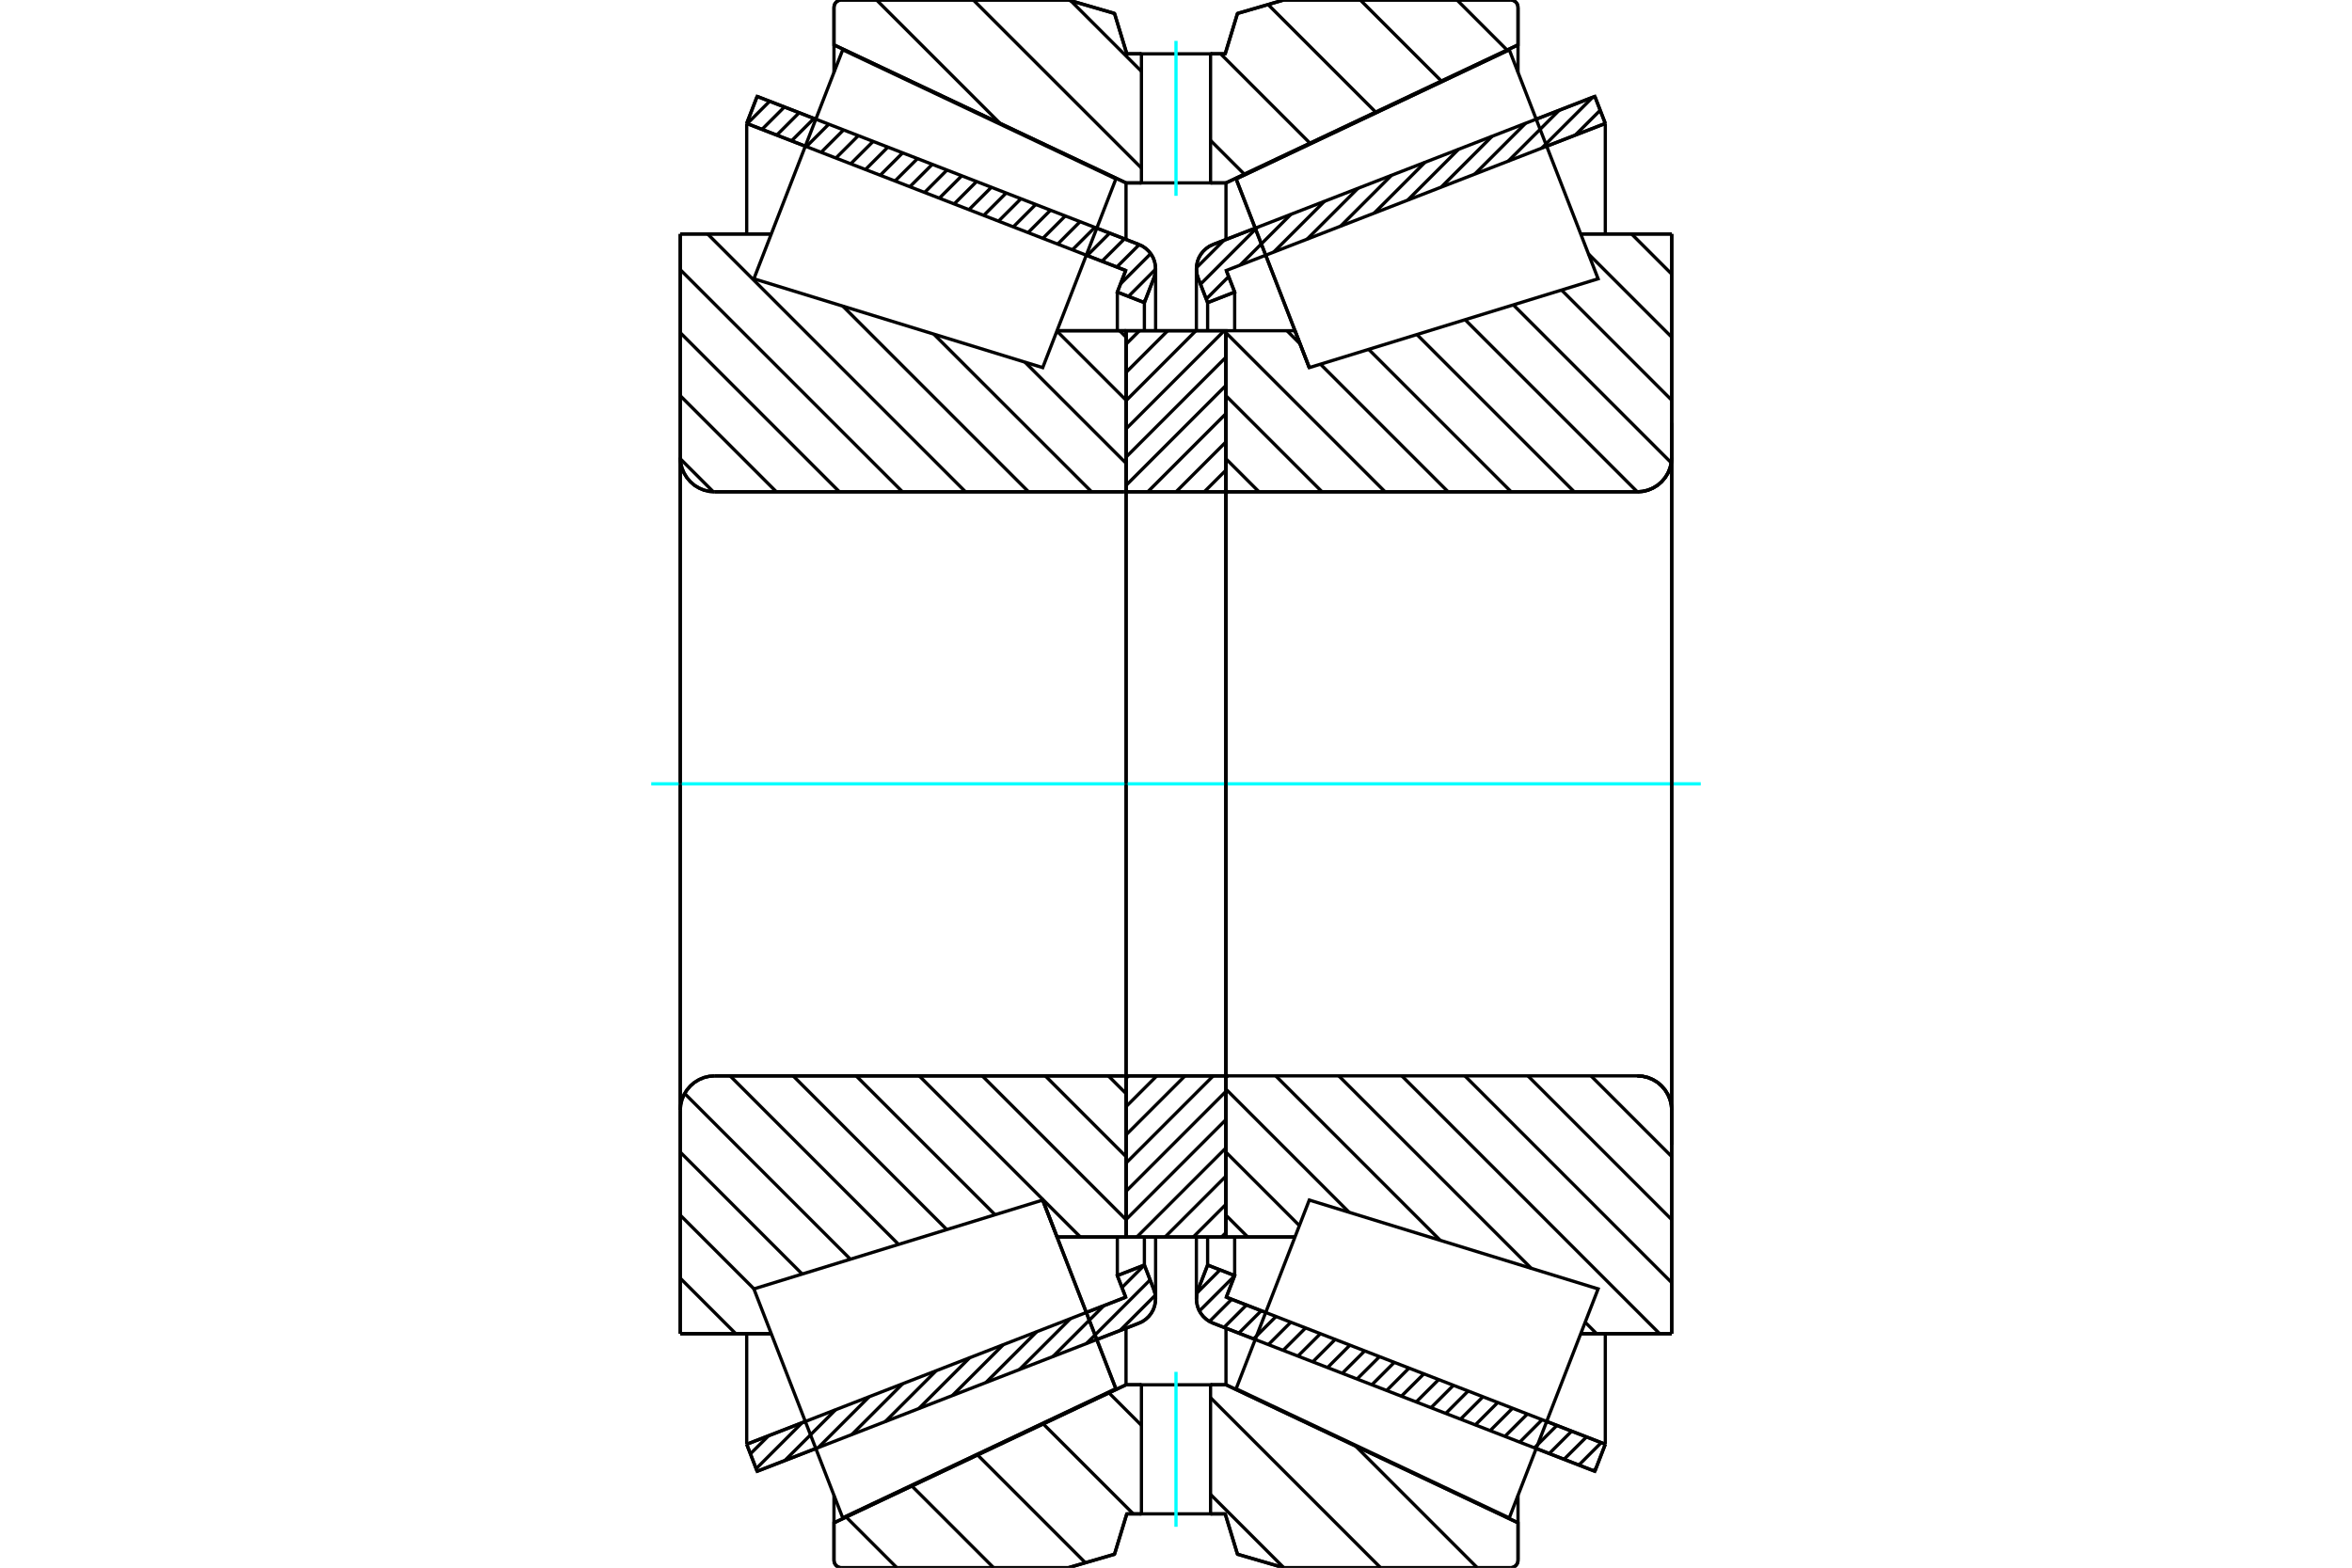 <?xml version="1.0" standalone="no"?>
<!DOCTYPE svg PUBLIC "-//W3C//DTD SVG 1.1//EN"
	"http://www.w3.org/Graphics/SVG/1.1/DTD/svg11.dtd">
<svg xmlns="http://www.w3.org/2000/svg" height="100%" width="100%" viewBox="0 0 36000 24000">
	<rect x="-1800" y="-1200" width="39600" height="26400" style="fill:#FFF"/>
	<g style="fill:none; fill-rule:evenodd" transform="matrix(1 0 0 1 0 0)">
		<g style="fill:none; stroke:#000; stroke-width:50; shape-rendering:geometricPrecision">
			<line x1="19212" y1="20507" x2="18568" y2="20257"/>
			<line x1="24411" y1="22524" x2="23513" y2="22175"/>
			<line x1="24571" y1="22110" x2="24411" y2="22524"/>
			<line x1="23673" y1="21761" x2="24571" y2="22110"/>
			<line x1="18770" y1="19859" x2="19373" y2="20093"/>
			<line x1="18898" y1="19528" x2="18770" y2="19859"/>
			<line x1="18484" y1="19367" x2="18898" y2="19528"/>
			<line x1="18340" y1="19740" x2="18484" y2="19367"/>
			<polyline points="18340,19740 18319,19811 18312,19885 18317,19944 18330,20003 18352,20059 18382,20110 18420,20157 18464,20198 18514,20232 18568,20257"/>
			<line x1="23513" y1="1825" x2="24411" y2="1476"/>
			<line x1="18568" y1="3743" x2="19212" y2="3493"/>
			<polyline points="18568,3743 18514,3768 18464,3802 18420,3843 18382,3890 18352,3941 18330,3997 18317,4056 18312,4115 18319,4189 18340,4260"/>
			<line x1="18484" y1="4633" x2="18340" y2="4260"/>
			<line x1="18898" y1="4472" x2="18484" y2="4633"/>
			<line x1="18770" y1="4141" x2="18898" y2="4472"/>
			<line x1="19373" y1="3907" x2="19373" y2="3907"/>
			<line x1="24571" y1="1890" x2="23673" y2="2239"/>
			<line x1="24411" y1="1476" x2="24571" y2="1890"/>
			<line x1="18484" y1="18937" x2="18484" y2="19367"/>
			<line x1="18484" y1="4633" x2="18484" y2="5063"/>
			<line x1="18898" y1="18937" x2="18898" y2="19528"/>
			<line x1="18898" y1="4472" x2="18898" y2="5063"/>
			<line x1="24571" y1="20420" x2="24571" y2="22110"/>
			<line x1="24571" y1="1890" x2="24571" y2="3580"/>
			<line x1="18312" y1="18937" x2="18312" y2="19885"/>
			<line x1="18312" y1="4115" x2="18312" y2="5063"/>
			<line x1="12487" y1="22175" x2="11589" y2="22524"/>
			<line x1="17432" y1="20257" x2="16788" y2="20507"/>
			<polyline points="17432,20257 17486,20232 17536,20198 17580,20157 17618,20110 17648,20059 17670,20003 17683,19944 17688,19885 17681,19811 17660,19740"/>
			<line x1="17516" y1="19367" x2="17660" y2="19740"/>
			<line x1="17102" y1="19528" x2="17516" y2="19367"/>
			<line x1="17230" y1="19859" x2="17102" y2="19528"/>
			<line x1="16627" y1="20093" x2="17230" y2="19859"/>
			<line x1="11429" y1="22110" x2="12327" y2="21761"/>
			<line x1="11589" y1="22524" x2="11429" y2="22110"/>
			<line x1="16788" y1="3493" x2="17432" y2="3743"/>
			<line x1="11589" y1="1476" x2="12487" y2="1825"/>
			<line x1="11429" y1="1890" x2="11589" y2="1476"/>
			<line x1="12327" y1="2239" x2="11429" y2="1890"/>
			<line x1="17230" y1="4141" x2="16627" y2="3907"/>
			<line x1="17102" y1="4472" x2="17230" y2="4141"/>
			<line x1="17516" y1="4633" x2="17102" y2="4472"/>
			<line x1="17660" y1="4260" x2="17516" y2="4633"/>
			<polyline points="17660,4260 17681,4189 17688,4115 17683,4056 17670,3997 17648,3941 17618,3890 17580,3843 17536,3802 17486,3768 17432,3743"/>
			<line x1="17102" y1="5063" x2="17102" y2="4472"/>
			<line x1="17102" y1="19528" x2="17102" y2="18937"/>
			<line x1="11429" y1="3580" x2="11429" y2="1890"/>
			<line x1="11429" y1="22110" x2="11429" y2="20420"/>
			<line x1="17516" y1="5063" x2="17516" y2="4633"/>
			<line x1="17516" y1="19367" x2="17516" y2="18937"/>
			<line x1="17688" y1="5063" x2="17688" y2="4115"/>
			<line x1="17688" y1="19885" x2="17688" y2="18937"/>
			<line x1="20040" y1="5628" x2="20040" y2="5628"/>
			<line x1="19821" y1="5063" x2="20040" y2="5628"/>
			<line x1="18764" y1="5063" x2="19821" y2="5063"/>
			<polyline points="18764,7492 18765,7498 18766,7503 18768,7509 18771,7514 18775,7518 18780,7522 18785,7525 18790,7528 18796,7529 18802,7529"/>
			<line x1="25061" y1="7529" x2="18802" y2="7529"/>
			<polyline points="25061,7529 25143,7523 25224,7504 25300,7472 25371,7429 25433,7375 25487,7312 25530,7242 25562,7165 25581,7085 25588,7002"/>
			<line x1="25588" y1="3582" x2="25588" y2="7002"/>
			<line x1="25588" y1="3582" x2="24195" y2="3582"/>
			<line x1="25588" y1="20418" x2="24195" y2="20418"/>
			<line x1="25588" y1="16998" x2="25588" y2="20418"/>
			<polyline points="25588,16998 25581,16915 25562,16835 25530,16758 25487,16688 25433,16625 25371,16571 25300,16528 25224,16496 25143,16477 25061,16471"/>
			<polyline points="18802,16471 18796,16471 18790,16472 18785,16475 18780,16478 18775,16482 18771,16486 18768,16491 18766,16497 18765,16502 18764,16508"/>
			<line x1="19821" y1="18937" x2="18764" y2="18937"/>
			<line x1="24195" y1="4350" x2="24195" y2="4350"/>
			<line x1="24195" y1="19650" x2="24195" y2="19650"/>
			<polyline points="18764,7492 18765,7498 18766,7503 18768,7509 18771,7514 18775,7518 18780,7522 18785,7525 18790,7528 18796,7529 18802,7529"/>
			<polyline points="18802,16471 18796,16471 18790,16472 18785,16475 18780,16478 18775,16482 18771,16486 18768,16491 18766,16497 18765,16502 18764,16508"/>
			<polyline points="25061,7529 25143,7523 25224,7504 25300,7472 25371,7429 25433,7375 25487,7312 25530,7242 25562,7165 25581,7085 25588,7002"/>
			<polyline points="25588,16998 25581,16915 25562,16835 25530,16758 25487,16688 25433,16625 25371,16571 25300,16528 25224,16496 25143,16477 25061,16471"/>
			<line x1="15960" y1="18372" x2="15960" y2="18372"/>
			<line x1="16179" y1="18937" x2="15960" y2="18372"/>
			<line x1="17236" y1="18937" x2="16179" y2="18937"/>
			<polyline points="17236,16508 17235,16502 17234,16497 17232,16491 17229,16486 17225,16482 17220,16478 17215,16475 17210,16472 17204,16471 17198,16471"/>
			<line x1="10939" y1="16471" x2="17198" y2="16471"/>
			<polyline points="10939,16471 10857,16477 10776,16496 10700,16528 10629,16571 10567,16625 10513,16688 10470,16758 10438,16835 10419,16915 10412,16998"/>
			<line x1="10412" y1="20418" x2="10412" y2="16998"/>
			<line x1="10412" y1="20418" x2="11805" y2="20418"/>
			<line x1="10412" y1="3582" x2="11805" y2="3582"/>
			<line x1="10412" y1="7002" x2="10412" y2="3582"/>
			<polyline points="10412,7002 10419,7085 10438,7165 10470,7242 10513,7312 10567,7375 10629,7429 10700,7472 10776,7504 10857,7523 10939,7529"/>
			<line x1="17198" y1="7529" x2="10939" y2="7529"/>
			<polyline points="17198,7529 17204,7529 17210,7528 17215,7525 17220,7522 17225,7518 17229,7514 17232,7509 17234,7503 17235,7498 17236,7492"/>
			<line x1="16179" y1="5063" x2="17236" y2="5063"/>
			<line x1="11805" y1="19650" x2="11805" y2="19650"/>
			<line x1="11805" y1="4350" x2="11805" y2="4350"/>
			<line x1="10412" y1="16998" x2="10412" y2="7002"/>
			<line x1="16353" y1="0" x2="17059" y2="206"/>
			<line x1="12878" y1="0" x2="16353" y2="0"/>
			<polyline points="12878,0 12860,1 12843,6 12827,12 12812,22 12798,33 12787,47 12777,62 12771,78 12767,95 12765,113"/>
			<line x1="12765" y1="687" x2="12765" y2="113"/>
			<line x1="17235" y1="2800" x2="12765" y2="687"/>
			<line x1="17471" y1="2800" x2="17235" y2="2800"/>
			<line x1="18765" y1="2800" x2="18529" y2="2800"/>
			<line x1="23235" y1="687" x2="18765" y2="2800"/>
			<line x1="23235" y1="113" x2="23235" y2="687"/>
			<polyline points="23235,113 23233,95 23229,78 23223,62 23213,47 23202,33 23188,22 23173,12 23157,6 23140,1 23122,0"/>
			<line x1="19647" y1="0" x2="23122" y2="0"/>
			<line x1="18941" y1="206" x2="19647" y2="0"/>
			<line x1="18753" y1="824" x2="18941" y2="206"/>
			<line x1="18529" y1="824" x2="18753" y2="824"/>
			<line x1="17247" y1="824" x2="17471" y2="824"/>
			<line x1="17059" y1="206" x2="17247" y2="824"/>
			<line x1="17059" y1="23794" x2="16353" y2="24000"/>
			<line x1="17247" y1="23176" x2="17059" y2="23794"/>
			<line x1="18753" y1="23176" x2="18529" y2="23176"/>
			<line x1="17471" y1="23176" x2="17247" y2="23176"/>
			<line x1="18941" y1="23794" x2="18753" y2="23176"/>
			<line x1="19647" y1="24000" x2="18941" y2="23794"/>
			<line x1="23122" y1="24000" x2="19647" y2="24000"/>
			<polyline points="23122,24000 23140,23999 23157,23994 23173,23988 23188,23978 23202,23967 23213,23953 23223,23938 23229,23922 23233,23905 23235,23887"/>
			<line x1="23235" y1="23313" x2="23235" y2="23887"/>
			<line x1="18765" y1="21200" x2="23235" y2="23313"/>
			<line x1="17235" y1="21200" x2="17471" y2="21200"/>
			<line x1="18529" y1="21200" x2="18765" y2="21200"/>
			<line x1="12765" y1="23313" x2="17235" y2="21200"/>
			<line x1="12765" y1="23887" x2="12765" y2="23313"/>
			<polyline points="12765,23887 12767,23905 12771,23922 12777,23938 12787,23953 12798,23967 12812,23978 12827,23988 12843,23994 12860,23999 12878,24000"/>
			<line x1="16353" y1="24000" x2="12878" y2="24000"/>
			<line x1="23235" y1="22892" x2="23235" y2="23313"/>
			<line x1="23235" y1="687" x2="23235" y2="1108"/>
			<line x1="12765" y1="22892" x2="12765" y2="23313"/>
			<line x1="12765" y1="687" x2="12765" y2="1108"/>
			<line x1="17235" y1="20334" x2="17235" y2="21200"/>
			<line x1="17235" y1="2800" x2="17235" y2="3666"/>
			<line x1="18765" y1="20334" x2="18765" y2="21200"/>
			<line x1="18765" y1="2800" x2="18765" y2="3666"/>
			<line x1="17236" y1="16471" x2="18764" y2="16471"/>
			<line x1="17236" y1="18937" x2="17236" y2="16471"/>
			<line x1="18764" y1="18937" x2="17236" y2="18937"/>
			<line x1="18764" y1="16471" x2="18764" y2="18937"/>
			<line x1="18764" y1="7529" x2="17236" y2="7529"/>
			<line x1="18764" y1="5063" x2="18764" y2="7529"/>
			<line x1="17236" y1="5063" x2="18764" y2="5063"/>
			<line x1="17236" y1="7529" x2="17236" y2="5063"/>
			<line x1="18764" y1="7529" x2="18764" y2="16471"/>
			<line x1="17236" y1="7529" x2="17236" y2="16471"/>
		</g>
		<g style="fill:none; stroke:#0FF; stroke-width:50; shape-rendering:geometricPrecision">
			<line x1="9968" y1="12000" x2="26032" y2="12000"/>
		</g>
		<g style="fill:none; stroke:#000; stroke-width:50; shape-rendering:geometricPrecision">
			<line x1="22301" y1="0" x2="23067" y2="766"/>
			<line x1="20821" y1="0" x2="22062" y2="1241"/>
			<line x1="19409" y1="69" x2="21057" y2="1717"/>
			<line x1="18683" y1="824" x2="20051" y2="2192"/>
			<line x1="18529" y1="2150" x2="19046" y2="2667"/>
			<line x1="16389" y1="11" x2="17471" y2="1092"/>
			<line x1="14898" y1="0" x2="17471" y2="2573"/>
			<line x1="13417" y1="0" x2="15305" y2="1887"/>
			<line x1="20749" y1="22138" x2="22611" y2="24000"/>
			<line x1="18529" y1="21398" x2="21131" y2="24000"/>
			<line x1="16974" y1="21324" x2="17471" y2="21821"/>
			<line x1="18529" y1="22879" x2="19650" y2="24000"/>
			<line x1="15968" y1="21799" x2="17346" y2="23176"/>
			<line x1="14963" y1="22274" x2="16613" y2="23924"/>
			<line x1="13957" y1="22749" x2="15208" y2="24000"/>
			<line x1="12952" y1="23225" x2="13727" y2="24000"/>
			<polyline points="18529,824 18753,824 18941,206 19647,0 23122,0"/>
			<polyline points="23235,113 23233,95 23229,78 23223,62 23213,47 23202,33 23188,22 23173,12 23157,6 23140,1 23122,0"/>
			<polyline points="23235,113 23235,687 18765,2800 18529,2800"/>
			<polyline points="17471,824 17247,824 17059,206 16353,0 12878,0 12860,1 12843,6 12827,12 12812,22 12798,33 12787,47 12777,62 12771,78 12767,95 12765,113 12765,687 17235,2800 17471,2800"/>
			<polyline points="17471,21200 17235,21200 12765,23313 12765,23887 12767,23905 12771,23922 12777,23938 12787,23953 12798,23967 12812,23978 12827,23988 12843,23994 12860,23999 12878,24000 16353,24000 17059,23794 17247,23176 17471,23176"/>
			<polyline points="18529,21200 18765,21200 23235,23313 23235,23887"/>
			<polyline points="23122,24000 23140,23999 23157,23994 23173,23988 23188,23978 23202,23967 23213,23953 23223,23938 23229,23922 23233,23905 23235,23887"/>
			<polyline points="23122,24000 19647,24000 18941,23794 18753,23176 18529,23176"/>
			<line x1="17137" y1="5063" x2="17236" y2="5162"/>
			<line x1="16177" y1="5068" x2="17236" y2="6127"/>
			<line x1="15688" y1="5544" x2="17236" y2="7092"/>
			<line x1="14294" y1="5116" x2="16708" y2="7529"/>
			<line x1="11796" y1="3582" x2="11803" y2="3589"/>
			<line x1="12901" y1="4687" x2="15743" y2="7529"/>
			<line x1="10831" y1="3582" x2="14778" y2="7529"/>
			<line x1="10412" y1="4128" x2="13813" y2="7529"/>
			<line x1="10412" y1="5093" x2="12848" y2="7529"/>
			<line x1="10412" y1="6058" x2="11883" y2="7529"/>
			<line x1="10413" y1="7024" x2="10918" y2="7529"/>
			<line x1="16965" y1="16471" x2="17236" y2="16742"/>
			<line x1="16000" y1="16471" x2="17236" y2="17707"/>
			<line x1="15035" y1="16471" x2="17236" y2="18672"/>
			<line x1="14070" y1="16471" x2="16536" y2="18937"/>
			<line x1="13105" y1="16471" x2="15230" y2="18596"/>
			<line x1="12140" y1="16471" x2="14492" y2="18824"/>
			<line x1="11175" y1="16471" x2="13754" y2="19051"/>
			<line x1="10479" y1="16740" x2="13017" y2="19278"/>
			<line x1="10412" y1="17638" x2="12279" y2="19505"/>
			<line x1="10412" y1="18603" x2="11541" y2="19732"/>
			<line x1="10412" y1="19568" x2="11262" y2="20418"/>
			<polyline points="17236,12000 17236,5063 17236,7492"/>
			<polyline points="17198,7529 17204,7529 17210,7528 17215,7525 17220,7522 17225,7518 17229,7514 17232,7509 17234,7503 17235,7498 17236,7492"/>
			<line x1="17198" y1="7529" x2="10939" y2="7529"/>
			<polyline points="10412,7002 10419,7085 10438,7165 10470,7242 10513,7312 10567,7375 10629,7429 10700,7472 10776,7504 10857,7523 10939,7529"/>
			<line x1="10412" y1="7002" x2="10412" y2="3582"/>
			<line x1="10412" y1="7002" x2="10412" y2="12000"/>
			<line x1="10412" y1="3582" x2="11805" y2="3582"/>
			<line x1="16179" y1="5063" x2="17236" y2="5063"/>
			<line x1="17236" y1="18937" x2="16179" y2="18937"/>
			<line x1="11805" y1="20418" x2="10412" y2="20418"/>
			<line x1="10412" y1="12000" x2="10412" y2="16998"/>
			<line x1="10412" y1="20418" x2="10412" y2="16998"/>
			<polyline points="10939,16471 10857,16477 10776,16496 10700,16528 10629,16571 10567,16625 10513,16688 10470,16758 10438,16835 10419,16915 10412,16998"/>
			<line x1="10939" y1="16471" x2="17198" y2="16471"/>
			<polyline points="17236,16508 17235,16502 17234,16497 17232,16491 17229,16486 17225,16482 17220,16478 17215,16475 17210,16472 17204,16471 17198,16471"/>
			<polyline points="17236,16508 17236,18937 17236,12000"/>
			<line x1="24973" y1="3582" x2="25588" y2="4197"/>
			<line x1="24313" y1="3887" x2="25588" y2="5162"/>
			<line x1="23901" y1="4440" x2="25588" y2="6127"/>
			<line x1="23163" y1="4667" x2="25581" y2="7085"/>
			<line x1="22425" y1="4894" x2="25060" y2="7529"/>
			<line x1="21687" y1="5121" x2="24095" y2="7529"/>
			<line x1="20949" y1="5348" x2="23130" y2="7529"/>
			<line x1="20211" y1="5575" x2="22165" y2="7529"/>
			<line x1="19699" y1="5063" x2="19898" y2="5263"/>
			<line x1="18764" y1="5093" x2="21200" y2="7529"/>
			<line x1="18764" y1="6058" x2="20235" y2="7529"/>
			<line x1="18764" y1="7023" x2="19270" y2="7529"/>
			<line x1="24352" y1="16471" x2="25588" y2="17707"/>
			<line x1="23387" y1="16471" x2="25588" y2="18672"/>
			<line x1="22422" y1="16471" x2="25588" y2="19637"/>
			<line x1="21457" y1="16471" x2="25403" y2="20418"/>
			<line x1="24263" y1="20242" x2="24438" y2="20418"/>
			<line x1="20492" y1="16471" x2="23439" y2="19418"/>
			<line x1="19527" y1="16471" x2="22045" y2="18989"/>
			<line x1="18764" y1="16673" x2="20651" y2="18560"/>
			<line x1="18764" y1="17638" x2="19889" y2="18763"/>
			<line x1="18764" y1="18603" x2="19098" y2="18937"/>
			<polyline points="18764,12000 18764,5063 18764,7492 18765,7498 18766,7503 18768,7509 18771,7514 18775,7518 18780,7522 18785,7525 18790,7528 18796,7529 18802,7529 25061,7529 25143,7523 25224,7504 25300,7472 25371,7429 25433,7375 25487,7312 25530,7242 25562,7165 25581,7085 25588,7002 25588,3582"/>
			<line x1="25588" y1="7002" x2="25588" y2="12000"/>
			<line x1="25588" y1="3582" x2="24195" y2="3582"/>
			<line x1="19821" y1="5063" x2="19821" y2="5063"/>
			<line x1="18764" y1="18937" x2="19821" y2="18937"/>
			<line x1="24195" y1="20418" x2="25588" y2="20418"/>
			<line x1="25588" y1="12000" x2="25588" y2="16998"/>
			<polyline points="25588,20418 25588,16998 25581,16915 25562,16835 25530,16758 25487,16688 25433,16625 25371,16571 25300,16528 25224,16496 25143,16477 25061,16471 18802,16471 18796,16471 18790,16472 18785,16475 18780,16478 18775,16482 18771,16486 18768,16491 18766,16497 18765,16502 18764,16508 18764,18937 18764,12000"/>
			<line x1="18764" y1="18871" x2="18698" y2="18937"/>
			<line x1="18764" y1="18438" x2="18265" y2="18937"/>
			<line x1="18764" y1="18006" x2="17833" y2="18937"/>
			<line x1="18764" y1="17574" x2="17401" y2="18937"/>
			<line x1="18764" y1="17141" x2="17236" y2="18670"/>
			<line x1="18764" y1="16709" x2="17236" y2="18237"/>
			<line x1="18570" y1="16471" x2="17236" y2="17805"/>
			<line x1="18138" y1="16471" x2="17236" y2="17373"/>
			<line x1="17706" y1="16471" x2="17236" y2="16941"/>
			<line x1="17273" y1="16471" x2="17236" y2="16508"/>
			<line x1="18764" y1="7198" x2="18433" y2="7529"/>
			<line x1="18764" y1="6766" x2="18001" y2="7529"/>
			<line x1="18764" y1="6333" x2="17568" y2="7529"/>
			<line x1="18764" y1="5901" x2="17236" y2="7430"/>
			<line x1="18764" y1="5469" x2="17236" y2="6997"/>
			<line x1="18738" y1="5063" x2="17236" y2="6565"/>
			<line x1="18305" y1="5063" x2="17236" y2="6133"/>
			<line x1="17873" y1="5063" x2="17236" y2="5700"/>
			<line x1="17441" y1="5063" x2="17236" y2="5268"/>
			<polyline points="17236,7529 17236,5063 18764,5063 18764,7529 17236,7529"/>
			<polyline points="17236,16471 18764,16471 18764,18937 17236,18937 17236,16471"/>
			<polyline points="18000,23176 18529,23176 18529,21200 17471,21200 17471,23176 18000,23176"/>
		</g>
		<g style="fill:none; stroke:#0FF; stroke-width:50; shape-rendering:geometricPrecision">
			<line x1="18000" y1="23374" x2="18000" y2="21002"/>
		</g>
		<g style="fill:none; stroke:#000; stroke-width:50; shape-rendering:geometricPrecision">
			<polyline points="18000,2800 18529,2800 18529,824 17471,824 17471,2800 18000,2800"/>
		</g>
		<g style="fill:none; stroke:#0FF; stroke-width:50; shape-rendering:geometricPrecision">
			<line x1="18000" y1="2998" x2="18000" y2="626"/>
		</g>
		<g style="fill:none; stroke:#000; stroke-width:50; shape-rendering:geometricPrecision">
			<line x1="25588" y1="17525" x2="25588" y2="6475"/>
			<line x1="18764" y1="16508" x2="18764" y2="7492"/>
			<polyline points="16520,19817 17080,21261 12899,23238 12899,23238"/>
			<polyline points="15960,18372 15960,18372 16520,19817"/>
			<polyline points="19480,4183 18920,2739 23101,762 23101,762"/>
			<polyline points="20040,5628 20040,5628 19480,4183"/>
			<polyline points="16520,19817 17080,21261 12899,23238 12219,21485 11539,19732 15960,18372 16520,19817"/>
			<polyline points="16520,4183 15960,5628 11539,4268 12219,2515 12899,762 17080,2739 16520,4183"/>
			<polyline points="19480,19817 20040,18372 24461,19732 23781,21485 23101,23238 18920,21261 19480,19817"/>
			<polyline points="19480,4183 18920,2739 23101,762 23781,2515 24461,4268 20040,5628 19480,4183"/>
			<line x1="17683" y1="19829" x2="17142" y2="20370"/>
			<line x1="17604" y1="19594" x2="16629" y2="20569"/>
			<line x1="17516" y1="19368" x2="17173" y2="19711"/>
			<line x1="16895" y1="19990" x2="16116" y2="20768"/>
			<line x1="16382" y1="20189" x2="15603" y2="20967"/>
			<line x1="15868" y1="20388" x2="15090" y2="21166"/>
			<line x1="15355" y1="20587" x2="14577" y2="21365"/>
			<line x1="14842" y1="20786" x2="14064" y2="21564"/>
			<line x1="14329" y1="20985" x2="13551" y2="21763"/>
			<line x1="13816" y1="21184" x2="13038" y2="21962"/>
			<line x1="13303" y1="21383" x2="12525" y2="22161"/>
			<line x1="12790" y1="21582" x2="12012" y2="22360"/>
			<line x1="12277" y1="21781" x2="11574" y2="22484"/>
			<line x1="11764" y1="21980" x2="11486" y2="22257"/>
			<line x1="17532" y1="4592" x2="17498" y2="4626"/>
			<line x1="17687" y1="4122" x2="17272" y2="4538"/>
			<line x1="17613" y1="3883" x2="17152" y2="4344"/>
			<line x1="17437" y1="3745" x2="17094" y2="4088"/>
			<line x1="17211" y1="3657" x2="16867" y2="4000"/>
			<line x1="16984" y1="3569" x2="16641" y2="3912"/>
			<line x1="16758" y1="3481" x2="16415" y2="3824"/>
			<line x1="16532" y1="3393" x2="16189" y2="3737"/>
			<line x1="16305" y1="3306" x2="15962" y2="3649"/>
			<line x1="16079" y1="3218" x2="15736" y2="3561"/>
			<line x1="15853" y1="3130" x2="15510" y2="3473"/>
			<line x1="15627" y1="3042" x2="15283" y2="3386"/>
			<line x1="15400" y1="2955" x2="15057" y2="3298"/>
			<line x1="15174" y1="2867" x2="14831" y2="3210"/>
			<line x1="14948" y1="2779" x2="14605" y2="3122"/>
			<line x1="14721" y1="2691" x2="14378" y2="3034"/>
			<line x1="14495" y1="2603" x2="14152" y2="2947"/>
			<line x1="14269" y1="2516" x2="13926" y2="2859"/>
			<line x1="14043" y1="2428" x2="13699" y2="2771"/>
			<line x1="13816" y1="2340" x2="13473" y2="2683"/>
			<line x1="13590" y1="2252" x2="13247" y2="2596"/>
			<line x1="13364" y1="2165" x2="13021" y2="2508"/>
			<line x1="13137" y1="2077" x2="12794" y2="2420"/>
			<line x1="12911" y1="1989" x2="12568" y2="2332"/>
			<line x1="12685" y1="1901" x2="12342" y2="2245"/>
			<line x1="12459" y1="1813" x2="12115" y2="2157"/>
			<line x1="12232" y1="1726" x2="11889" y2="2069"/>
			<line x1="12006" y1="1638" x2="11663" y2="1981"/>
			<line x1="11780" y1="1550" x2="11437" y2="1893"/>
			<polyline points="11429,1890 11589,1476 17432,3743"/>
			<polyline points="17660,4260 17679,4200 17687,4138 17685,4075 17674,4013 17654,3954 17624,3899 17586,3849 17540,3806 17489,3770 17432,3743"/>
			<polyline points="17660,4260 17516,4633 17102,4472 17230,4141 11429,1890"/>
			<polyline points="11429,22110 17230,19859 17102,19528 17516,19367 17660,19740"/>
			<polyline points="17432,20257 17489,20230 17540,20194 17586,20151 17624,20101 17654,20046 17674,19987 17685,19925 17687,19862 17679,19800 17660,19740"/>
			<polyline points="17432,20257 11589,22524 11429,22110"/>
			<line x1="24427" y1="22481" x2="24392" y2="22516"/>
			<line x1="24509" y1="22085" x2="24166" y2="22429"/>
			<line x1="24283" y1="21998" x2="23939" y2="22341"/>
			<line x1="24056" y1="21910" x2="23713" y2="22253"/>
			<line x1="23830" y1="21822" x2="23487" y2="22165"/>
			<line x1="23604" y1="21734" x2="23261" y2="22078"/>
			<line x1="23378" y1="21647" x2="23034" y2="21990"/>
			<line x1="23151" y1="21559" x2="22808" y2="21902"/>
			<line x1="22925" y1="21471" x2="22582" y2="21814"/>
			<line x1="22699" y1="21383" x2="22355" y2="21727"/>
			<line x1="22472" y1="21295" x2="22129" y2="21639"/>
			<line x1="22246" y1="21208" x2="21903" y2="21551"/>
			<line x1="22020" y1="21120" x2="21677" y2="21463"/>
			<line x1="21794" y1="21032" x2="21450" y2="21375"/>
			<line x1="21567" y1="20944" x2="21224" y2="21288"/>
			<line x1="21341" y1="20857" x2="20998" y2="21200"/>
			<line x1="21115" y1="20769" x2="20771" y2="21112"/>
			<line x1="20888" y1="20681" x2="20545" y2="21024"/>
			<line x1="20662" y1="20593" x2="20319" y2="20937"/>
			<line x1="20436" y1="20506" x2="20093" y2="20849"/>
			<line x1="20210" y1="20418" x2="19866" y2="20761"/>
			<line x1="19983" y1="20330" x2="19640" y2="20673"/>
			<line x1="19757" y1="20242" x2="19414" y2="20585"/>
			<line x1="19531" y1="20154" x2="19187" y2="20498"/>
			<line x1="19304" y1="20067" x2="18961" y2="20410"/>
			<line x1="19078" y1="19979" x2="18735" y2="20322"/>
			<line x1="18852" y1="19891" x2="18512" y2="20231"/>
			<line x1="18896" y1="19533" x2="18358" y2="20070"/>
			<line x1="18674" y1="19441" x2="18324" y2="19791"/>
			<line x1="24493" y1="1688" x2="24112" y2="2068"/>
			<line x1="24378" y1="1489" x2="23599" y2="2267"/>
			<line x1="23865" y1="1688" x2="23086" y2="2466"/>
			<line x1="23351" y1="1887" x2="22573" y2="2665"/>
			<line x1="22838" y1="2086" x2="22060" y2="2864"/>
			<line x1="22325" y1="2285" x2="21547" y2="3063"/>
			<line x1="21812" y1="2484" x2="21034" y2="3262"/>
			<line x1="21299" y1="2683" x2="20521" y2="3461"/>
			<line x1="20786" y1="2882" x2="20008" y2="3660"/>
			<line x1="20273" y1="3081" x2="19495" y2="3859"/>
			<line x1="18894" y1="4461" x2="18872" y2="4482"/>
			<line x1="19760" y1="3280" x2="18982" y2="4058"/>
			<line x1="18806" y1="4234" x2="18463" y2="4578"/>
			<line x1="19247" y1="3479" x2="18375" y2="4351"/>
			<line x1="18734" y1="3678" x2="18313" y2="4099"/>
			<polyline points="24571,1890 24411,1476 18568,3743 18511,3770 18460,3806 18414,3849 18376,3899 18346,3954 18326,4013 18315,4075 18313,4138 18321,4200 18340,4260 18484,4633 18898,4472 18770,4141 24571,1890"/>
			<polyline points="24571,22110 18770,19859 18898,19528 18484,19367 18340,19740 18321,19800 18313,19862 18315,19925 18326,19987 18346,20046 18376,20101 18414,20151 18460,20194 18511,20230 18568,20257 24411,22524 24571,22110"/>
		</g>
	</g>
</svg>
